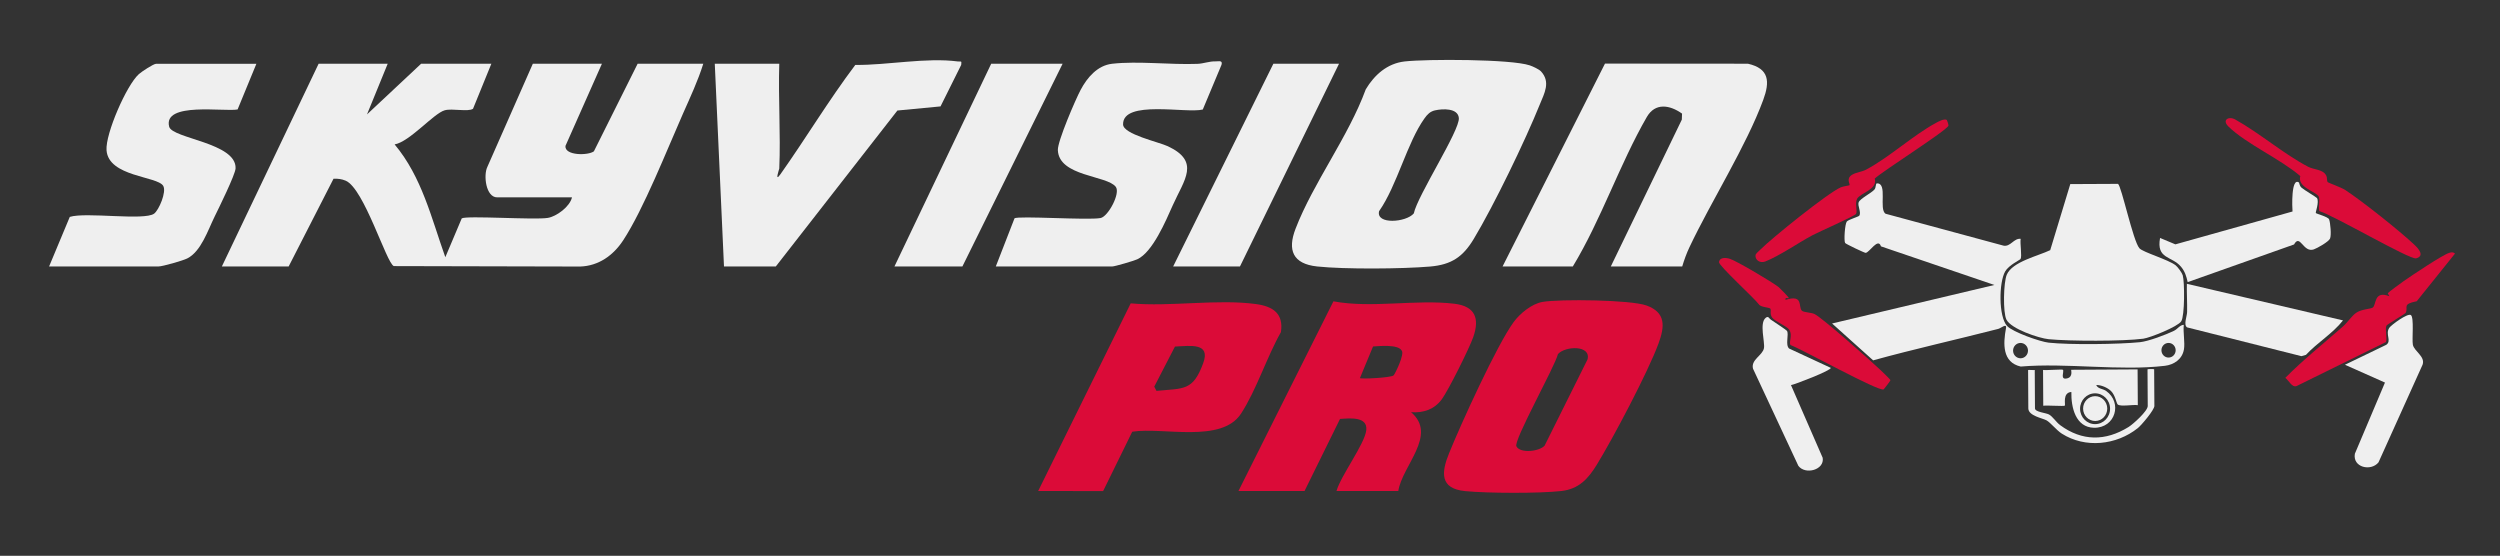 <svg viewBox="0 0 1555.1 345.72" xmlns="http://www.w3.org/2000/svg"><rect x="0" y="0" width="1555.1" height="345.72" fill="#333333" stroke="none"/><g fill="#efefef"><path d="m241.16 39.66-12.88 31.52 33.66-31.52h43.7l-11.4 28c-3.14 2.09-12.95-.4-17.66.96-6.89 1.99-21.71 19.55-31.11 21.21 16.98 20.27 22.85 45.8 31.54 70.17l10.21-24.15c2.92-1.87 44.83 1.04 53.44-.29 5.47-.84 13.84-7 15.14-12.8h-46.57c-6.99 0-8.64-13.76-6.06-18.97l28.27-64.13h42.98l-22.69 51.13c-.56 6.1 14.11 6.04 17.7 3.34l27.2-54.47h40.84c-3.32 10.63-8.14 20.89-12.64 31.06-9.9 22.37-24.5 59.47-37.22 78.83-6.13 9.33-15.25 15.88-26.74 16.25l-115.88-.28c-4.53-1.55-18.45-48.28-29.97-53.13-2.46-1.04-4.89-1.32-7.54-1.23l-27.92 54.59h-41.55l60.18-126.09h42.98z"/><path d="m1046.41 165.75h-44.42l44.17-91.33.14-3.75c-7.63-5.44-16.7-6.93-21.92 2.12-16.89 29.26-28.37 63.84-46.02 92.96h-43.7l63.7-126.19 88.92.07c13.36 3.04 13.68 11.2 9.53 22.49-10.49 28.57-32.33 62.98-45.9 91.65-1.79 3.78-3.32 7.96-4.5 11.98z"/><path d="m484.74 104.86c-.01.27-3.08 8.91.7 3.56 15.84-22.39 30.05-46.1 46.59-68.03 20.12.2 44.02-4.75 63.78-2.16 1.99.26 2.48-.78 2.1 2.13l-12.86 25.83-26.83 2.56-75.63 97h-32.24l-5.73-126.09h40.12c-.69 21.66.93 43.54 0 65.19z"/><path d="m619.43 165.75 11.63-29.92c2.02-1.76 45.84 1.29 53.54-.2 4.7-.91 12.49-15.4 9.47-19.4-5.45-7.22-35.38-6.35-36.04-22.86-.22-5.5 10.98-31.47 14.18-37.48 4.09-7.7 10.45-15.19 19.59-16.23 16.15-1.83 36.26.72 53.07.06 3.87-.15 7.31-1.66 11.36-1.55 1.93.05 4.46-.84 3.59 2.17l-11.63 27.78c-10.08 2.62-49.91-6.26-49.59 9.31.12 6.09 22.19 10.88 27.86 13.54 20.32 9.54 10.19 20.78 3.1 36.61-4.4 9.82-12.55 29.33-22.16 33.72-2.17.99-13.96 4.46-15.6 4.46h-72.36z"/><path d="m159.49 39.66-11.69 28.42c-8.04 1.61-46.49-4.89-42.58 10.7 1.87 7.43 41.91 10.01 41.32 25.93-.14 3.86-10.53 24.92-13.04 30.03-4.21 8.55-8.42 21.65-16.98 26-2.69 1.37-15.43 5.01-17.92 5.01h-68.06l12.87-30.83c9.86-3.16 46.28 2.45 52.44-2.01 2.95-2.14 7.92-13.63 5.66-17.33-3.7-6.05-34.01-5.57-35.24-22.11-.76-10.17 12.41-40.5 20.13-47.38 1.75-1.56 9.06-6.42 10.77-6.42h62.33z"/><path d="m660.98 39.66-62.33 126.09h-42.27l60.18-126.09z"/><path d="m832.92 39.66-61.61 126.09h-41.55l62.32-126.09z"/><path d="m958.56 44.4c6.16 6.68 2.03 13.73-.74 20.58-9.17 22.74-28.52 62.73-41.06 83.6-6.7 11.16-13.82 16.07-27.2 17.22-17.23 1.48-53.32 1.77-70.26-.05-15.16-1.63-18.54-10.17-13.42-23.46 10.99-28.56 32.93-57.32 43.67-86.71 5.37-9 13.38-16.14 24.19-17.36 13.76-1.55 66.13-1.5 77.82 2.43 1.85.62 5.77 2.42 6.99 3.75zm-65.88 24.23c-3.07.7-4.77 2.47-6.53 4.92-10.89 15.12-17.05 41.73-28.3 57.81-2.07 8.46 16.81 7.04 21.59 1.39 2.35-11.17 28.72-51.71 28.02-59.35-.58-6.31-10.22-5.81-14.78-4.76z"/></g><path d="m770.36 305.44 59.08-118c23.84 4.46 51.52-1.39 75.31 1.51 12.91 1.57 15.71 9.15 11.7 20.67-2.42 6.93-15.41 33.04-19.58 38.74-4.59 6.27-11.47 8.62-19.13 8.05 16.68 14.18-5.44 33.07-7.95 49.03h-38.44c2.72-9.66 17.63-29.29 18.54-37.9.9-8.59-10.26-7.35-16.34-6.95l-22.08 44.85h-41.09zm96.46-71.88c.76-.55 7.27-13.6 5-15.62-2.32-3.79-13.6-2.69-17.73-2.42l-8.16 19.66c.8.72 18.92-.2 20.89-1.62z" fill="#db0b38"/><path d="m959.56 187.79c10.9-1.85 54.94-1.33 64.71 2.26 12.03 4.42 11.28 13 7.44 23.5-6.46 17.69-28.25 58.93-38.45 75.54-5.38 8.77-11.18 15.12-22.09 16.35-13.68 1.54-45.85 1.4-59.72.06-15.96-1.53-14.89-11.65-10.1-23.49 7.25-17.95 29.8-67.49 40.23-81.71 3.91-5.33 11.31-11.38 17.98-12.51zm1.26 89.4 26.68-53.6c2.35-9-13.73-8.47-18.38-3.36-2.01 8.03-27.68 53.74-25.87 57.37 2.29 4.59 14.25 3.29 17.57-.4z" fill="#db0b38"/><path d="m645.77 305.44 57.58-116.74c24.64 2.25 53.88-2.84 77.94.44 10.48 1.43 17.26 5.85 15.5 17.46-8.77 15.44-15.31 36.15-24.84 50.72-12.19 18.63-48.51 8.18-67.65 11.22l-18.1 36.9zm85.1-89.86-12.88 24.93 1.39 2.62c17.14-1.63 22.69.12 29.07-17.26 4.73-12.88-8.04-10.72-17.58-10.29z" fill="#db0b38"/><path d="m1358.48 217.39c-1.01 6.05-6.19 9.48-11.8 10.15-27.82 3.35-61.29-1.96-89.71.47-11.52-2.62-10.98-14.19-9.15-23.93.61-3.24-3.23.09-4.74.48-25.93 6.67-52.1 12.47-77.91 19.59l-25.54-22.93 100.97-23.96-70.57-24.02c-1.74-5.67-7.14 3.84-9.5 4.05-.7.06-12.4-5.53-12.78-6.14-.86-1.37-.16-11.82 1.05-13.35.94-1.19 7.39-2.99 7.8-3.67 1.27-2.11-1.24-6.27-.43-8.3.93-2.34 7.96-5.72 9.86-7.99 1.02-1.22.62-3.74 1.47-3.78 6.9-.28 1.01 16.16 5.43 18.9l73.37 19.85c4.35.83 6.37-4.73 10.65-4.26-.52 2.67.92 10.93-.08 12.56-.33.54-7.32 3.82-9.55 7.69-3.96 6.84-4.2 28.02 1.15 33.94 3.43 3.8 20.65 9.85 25.9 10.41 13.24 1.41 43.39 1.05 56.8-.3 5.18-.52 16.24-4.69 21.08-7.05 2.47-1.2 3.55-3.59 6.16-3.76-.53 4.69.83 10.94.09 15.38zm-96.98.68c-.02-2.64-2.11-4.76-4.67-4.75s-4.63 2.17-4.62 4.8 2.11 4.76 4.67 4.75c2.57-.02 4.63-2.17 4.62-4.8zm91.85-.23c-.02-2.51-2.01-4.54-4.45-4.52-2.45.01-4.42 2.06-4.4 4.58s2.01 4.54 4.45 4.52c2.45-.01 4.42-2.06 4.4-4.58z" fill="#efefef"/><path d="m1430.07 113.55c.14.1.26 2.03 1.55 3.17 1.68 1.49 9.37 6 9.66 6.51 1.45 2.51-1.06 8.85-.74 9.28.42.56 7.62 2.29 8.26 3.97.8 2.12 1.49 9.83.57 11.93-.87 1.99-7.91 5.96-10.08 6.72-6.64 2.33-8.49-9.99-12.3-3.07l-66.16 23.43c-.83-3.7-1.7-6.61-4.16-9.57-5.71-6.86-15.46-4.56-13.03-17.91l9.53 3.99 72.87-20.44c-.23-2.34-.96-21.63 4.04-18z" fill="#efefef"/><path d="m1457.44 199.31c-6.53 8.28-15.89 13.7-23.05 21.43l-2.83.81-71.12-17.91c-2.32-1.62-.04-6.82.03-9.55.13-5.83-.29-11.72-.14-17.54l97.13 22.76z" fill="#efefef"/><path d="m1112.71 185.44c-.32.39-2.48-.85-2.05 1.07 11.71-3.58 7.58 4.68 10.32 6.88 1.1.88 5.47 1.01 7.47 1.83 4.44 1.81 35.68 29.63 41.29 34.95.92.87 6.19 5.89 6.2 6.34 0 .36-3.94 5.52-4.24 5.71-2.74 1.68-50.86-25.01-57.9-27.57-1.36-1.85 1.61-6.11-.91-9.66-1.5-2.12-8.66-5.05-10.42-7.29-1.79-2.28-.56-4.61-1.21-5.67-.55-.89-6-.82-7.16-2.7-2.64-3.7-25.14-24.17-24.81-26.3.51-3.24 4.5-2.78 6.86-2 4.42 1.46 26.25 14.4 30.29 17.6.42.33 6.56 6.45 6.27 6.81z" fill="#db0b38"/><path d="m1503.31 187.38c-9.45 1.87-5.02 3.68-6.9 7.23-.34.64-11.51 7.19-11.91 7.92-1.11 1.98.58 7.62-.32 10.23l-55.65 27.4c-2.86 1.01-4.73-3.48-6.98-5.11 11.27-11.4 23.9-21.43 35.92-32.02 2.7-2.38 5.48-6.64 8.24-8.5 3.38-2.29 9.04-2.29 10.3-3.25 2.27-1.73.56-10.75 10.24-7.01.15-.11-1.07-1.66-.9-1.94.32-.53 8.42-6.47 9.81-7.44 4.9-3.42 24.08-16.28 28.39-17.61 1.29-.4 2.51-.59 3.54.49" fill="#db0b38"/><path d="m1111.58 205.83c1.31 2.27-1.17 8.57 1.28 10.95l25.9 12.02c1.03 1.38-22.47 10.45-24.7 10.75l19.72 45.22c1.27 7.57-10.88 10.78-15.14 4.98l-28.2-60.41c-1.43-5.65 5.95-8.19 6.81-12.76.7-3.76-2.98-15.57 1.07-18.86 1.72-1.4 2.07.33 3.12 1.06 1.53 1.06 9.83 6.51 10.14 7.05z" fill="#efefef"/><path d="m1499.64 195.96c2.14 1.47.61 15.12 1.25 18.44.79 4.13 7.89 7.34 6.05 12.46l-27.42 60.76c-4.75 5.78-16.23 3.13-14.69-5.4l18.72-44.25-24.9-11.08 25.71-12.41c3.58-2.49-.87-6.63 1.94-10.65 1.17-1.68 11.36-9.22 13.35-7.86z" fill="#efefef"/><path d="m1447.84 113.21c.34.51 8.42 3.27 11.08 5.03 10.66 7.01 33.78 25.35 43.08 34.16 2.35 2.23 6.5 6.83.9 8.3-3.82 1.01-51.87-27.08-60.16-29.37-.9-2.44.65-7.21-.45-9.15-1.73-3.04-13.45-5.7-11.42-12.66-12.29-10.62-33.61-19.96-44.72-30.85-4.13-4.05.15-6.57 4.2-4.37 15.13 8.43 30.41 21.62 45.52 29.49 3.54 1.85 9.18 1.45 11.18 5.48.62 1.24.29 3.19.78 3.94z" fill="#db0b38"/><path d="m1211 74.64c.16.12 1.13 2.98 1.02 3.48-.62 2.81-40.84 28.25-45.88 32.98 2.08 6.77-9.02 8.91-10.97 12.58-1.46 2.76.37 7.7-.64 9.37-.78 1.31-23.31 11.27-26.96 13.2-8.84 4.69-20.75 12.98-29.51 16.41-3.31 1.3-6.47-1.03-6.04-4 .13-.91 2.14-2.54 2.95-3.36 7.11-7.15 42.1-35.34 50.05-38.76 1.51-.65 5.26-1.12 5.44-1.34.58-.7-2.34-3.94 1.46-6.4 2.5-1.62 6.08-1.76 9.12-3.4 14.59-7.86 28.71-21.05 43.14-28.92 1.53-.84 5.38-2.91 6.8-1.85z" fill="#db0b38"/><path d="m1317.48 114.37c2.2 1.43 9.33 35.48 13.31 40.05 2.19 2.51 18.04 7.03 22.59 10.65 1.32 1.05 3.9 4.6 4.36 6.14 1.23 4.19 1.27 25.36-.93 28.67-2.26 3.39-19.41 10.24-23.62 10.8-12.58 1.67-45.93 1.58-58.83.31-6.22-.61-23.37-6.43-26.27-12.16-2.24-4.43-1.86-23.12.21-27.98 3.45-8.11 19.52-11.62 27.02-15.25l12.48-41.09z" fill="#efefef"/><path d="m1270.85 230.12c1.97.33 11.95-.54 12.39-.08.92.97-2.12 6.51 2.63 5.32 3.91-.98 2.21-5.34 2.53-5.34l41.27-.25.13 22.27c-2.85-.52-10.49 1.04-12.45-.39-.85-.62-1.53-5.83-4.22-8.42-2.24-2.15-6.11-3.79-9.2-3.75 1.03 2.49 4.1 2.25 6.17 3.71 10.28 7.27 5.79 23.13-7.55 22.89-11.46-.21-14.28-12.68-14.08-22.27-5.68.44-3.54 7.95-4.06 8.52-.46.5-11.34-.31-13.42.07l-.13-22.27zm41.7 24.07c-.03-5.3-4.23-9.56-9.39-9.53-5.15.03-9.3 4.35-9.27 9.64s4.23 9.56 9.39 9.53c5.15-.03 9.3-4.35 9.27-9.64z" fill="#efefef"/><path d="m1265.69 230.15.14 23.86c.01 2.31 6.71 2.77 8.67 3.79 2.27 1.18 4.58 4.87 6.96 6.63 13.68 10.11 28.22 10.05 42.53 1.22 2.93-1.81 12.01-9.99 11.99-13.12l-.14-22.8c0-.21 4.13-.24 4.13-.02l.14 22.8c.01 2.42-7.97 11.92-10.3 13.78-13.36 10.67-32.76 12.69-47.29 3.44-3.31-2.11-6.96-6.84-9.5-8.26-2.47-1.37-11.29-2.8-11.32-7.43l-.14-23.86c0-.21 3.39.12 4.13-.02z" fill="#efefef"/><ellipse cx="1303.26" cy="254.16" fill="#efefef" rx="7.51" ry="7.72" transform="matrix(1 -.006 .006 1 -1.5 7.81)"/></svg>
